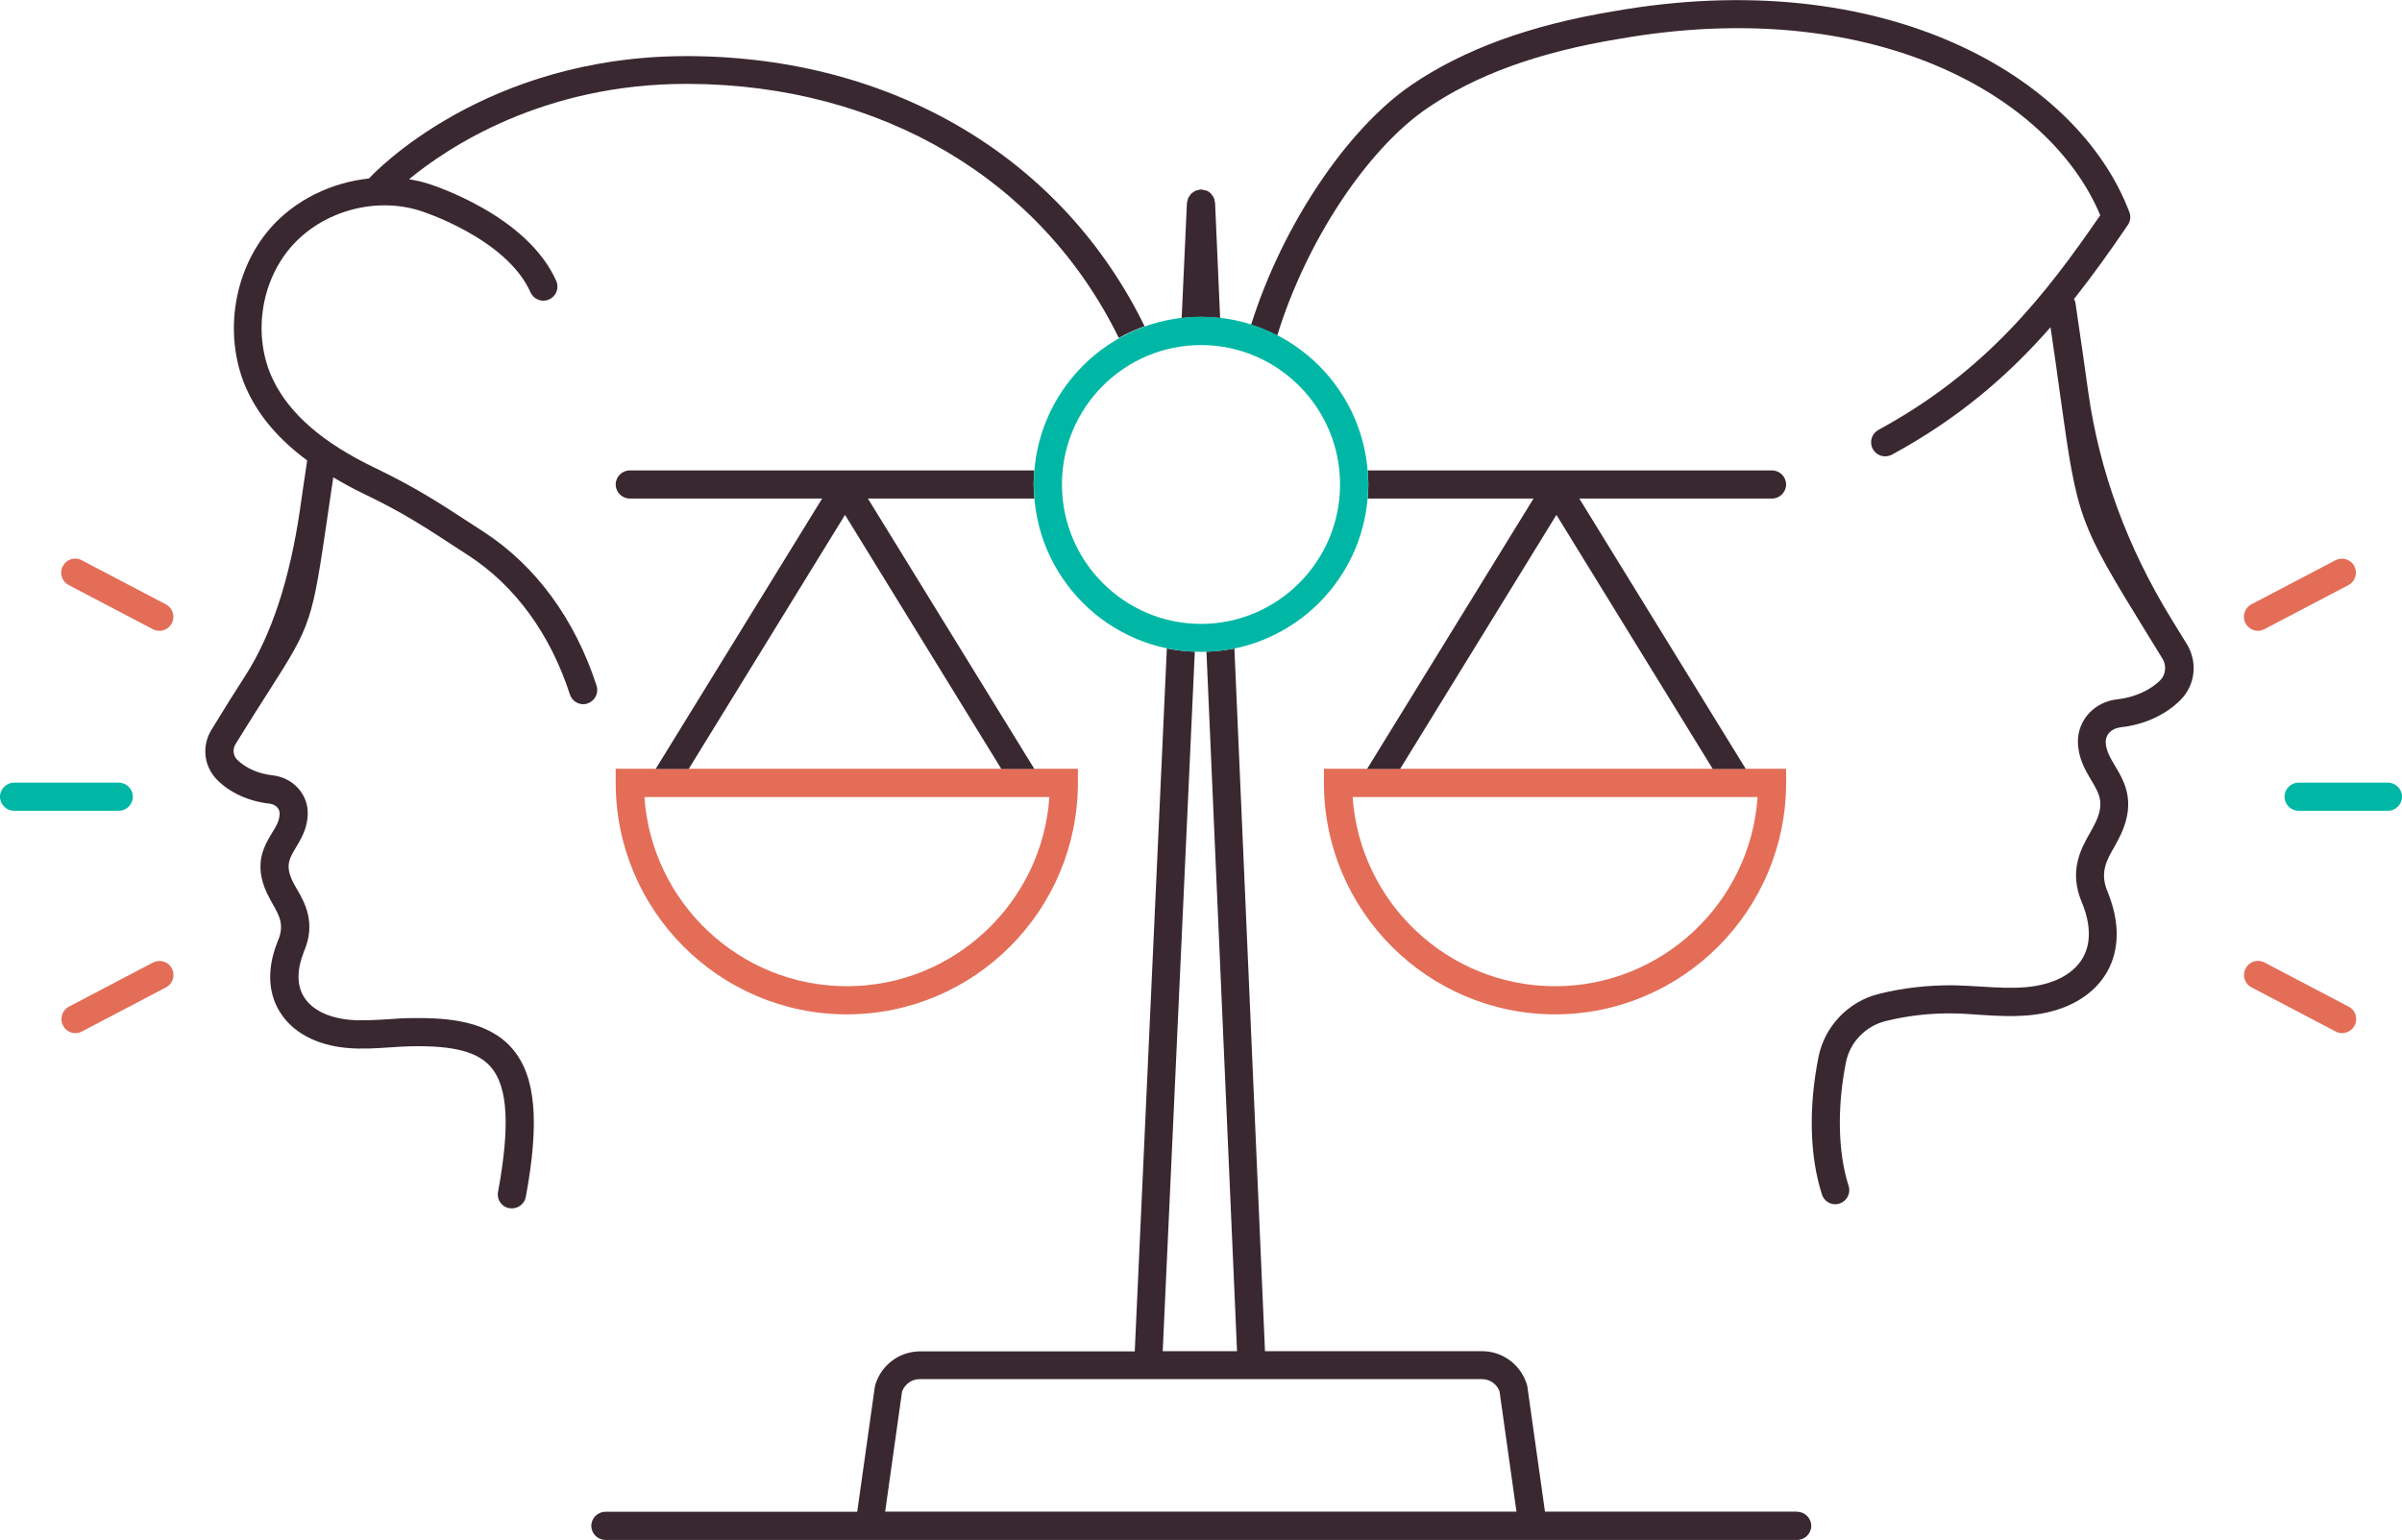 <?xml version="1.0" encoding="UTF-8"?>
<svg xmlns="http://www.w3.org/2000/svg" id="Layer_2" viewBox="0 0 128 82.06">
  <defs>
    <style>.cls-1{fill:#00b7a5;}.cls-2{fill:#e46d58;}.cls-3{fill:#3a2831;}</style>
  </defs>
  <g id="Integrity">
    <path class="cls-1" d="m127.25,43.21h-4.76c-.41,0-.75-.34-.75-.75s.34-.75.75-.75h4.76c.41,0,.75.34.75.75s-.34.75-.75.75Z"></path>
    <path class="cls-2" d="m124.81,55.06c-.12,0-.24-.03-.35-.09l-4.48-2.35c-.37-.19-.51-.65-.31-1.01.19-.37.64-.51,1.01-.31l4.48,2.35c.37.19.51.65.31,1.01-.13.25-.4.4-.67.4Z"></path>
    <path class="cls-2" d="m120.33,33.62c-.27,0-.53-.15-.67-.4-.19-.37-.05-.82.31-1.01l4.48-2.35c.37-.19.82-.05,1.01.31.19.37.05.82-.31,1.01l-4.48,2.35c-.11.06-.23.09-.35.09Z"></path>
    <path class="cls-1" d="m6.33,43.21H.75c-.41,0-.75-.34-.75-.75s.34-.75.75-.75h5.58c.41,0,.75.34.75.75s-.34.75-.75.75Z"></path>
    <path class="cls-2" d="m4.02,55.06c-.27,0-.53-.15-.66-.4-.19-.37-.05-.82.31-1.01l4.48-2.35c.37-.19.82-.05,1.01.31.19.37.05.82-.31,1.01l-4.48,2.35c-.11.06-.23.09-.35.09Z"></path>
    <path class="cls-2" d="m8.49,33.62c-.12,0-.24-.03-.35-.09l-4.48-2.35c-.37-.19-.51-.65-.31-1.01.19-.37.65-.51,1.01-.31l4.48,2.35c.37.19.51.65.31,1.01-.13.26-.39.4-.66.4Z"></path>
    <path class="cls-2" d="m45.13,54.06c-6.79,0-12.32-5.53-12.32-12.34v-.75h24.63v.75c0,6.8-5.52,12.34-12.32,12.34Zm-10.79-11.58c.39,5.63,5.08,10.08,10.79,10.08s10.41-4.46,10.79-10.08h-21.58Z"></path>
    <path class="cls-2" d="m82.87,54.06c-6.79,0-12.32-5.53-12.32-12.34v-.75h24.63v.75c0,6.8-5.53,12.34-12.32,12.34Zm-10.79-11.58c.39,5.63,5.08,10.08,10.79,10.08s10.41-4.46,10.79-10.08h-21.58Z"></path>
    <path class="cls-3" d="m94.44,25.07h-21.56c.02.25.04.5.04.75s-.02.5-.04.75h8.84l-8.87,14.41h1.76l8.33-13.54,8.33,13.54h1.76l-8.87-14.41h10.27c.41,0,.75-.34.75-.75s-.34-.75-.75-.75Z"></path>
    <path class="cls-3" d="m55.12,26.57c-.02-.25-.04-.5-.04-.75s.02-.5.04-.75h-21.56c-.41,0-.75.34-.75.75s.34.75.75.75h10.25l-8.87,14.41h1.76l8.33-13.54,8.33,13.54h1.76l-8.87-14.41h8.86Z"></path>
    <path class="cls-3" d="m61.01,17.42c-4.38-8.99-13.39-14.37-24.27-14.43-.05,0-.1,0-.15,0-10.78,0-16.64,6.22-16.89,6.48-.01.01-.01.03-.02.04-2.01.21-3.96,1.14-5.29,2.67-2.03,2.34-2.51,5.92-1.18,8.71.65,1.36,1.7,2.57,3.16,3.65-.15.97-.27,1.83-.38,2.59q-.82,5.61-2.91,8.87c-.49.76-1.08,1.69-1.81,2.89-.53.86-.41,1.95.29,2.66.68.7,1.71,1.16,2.8,1.28.27.03.55.22.54.53,0,.37-.18.67-.41,1.04-.45.75-1.07,1.79-.09,3.54l.11.2c.37.65.67,1.16.29,2.02-.72,1.79-.34,3.03.1,3.75.67,1.1,1.94,1.79,3.59,1.94.78.07,1.54.02,2.28-.03.39-.03.78-.05,1.17-.06,2.26-.04,3.53.3,4.23,1.12.9,1.06,1.01,3.17.37,6.64-.08.41.19.8.6.87.05,0,.09.01.14.01.35,0,.67-.25.74-.61.74-4,.53-6.43-.7-7.88-1.28-1.51-3.45-1.68-5.4-1.65-.41,0-.82.03-1.24.06-.71.04-1.38.09-2.04.03-1.16-.11-2.03-.54-2.45-1.23-.38-.62-.37-1.45,0-2.39.67-1.53.05-2.63-.37-3.35l-.11-.19c-.56-1-.32-1.39.07-2.04.27-.45.61-1.02.62-1.78.02-1.05-.79-1.93-1.88-2.05-.74-.08-1.45-.39-1.89-.84-.21-.21-.24-.56-.08-.82.73-1.19,1.32-2.11,1.8-2.86,2.26-3.54,2.28-3.65,3.13-9.46.08-.57.18-1.21.28-1.9.49.29,1.01.58,1.57.85,2.09,1,3.21,1.73,5.06,2.94l.57.37c2.49,1.62,4.36,4.18,5.41,7.41.1.32.4.52.71.52.08,0,.16-.01.23-.04.39-.13.61-.55.48-.95-1.16-3.56-3.24-6.39-6.02-8.2l-.57-.37c-1.84-1.2-3.05-1.99-5.23-3.04-2.77-1.33-4.54-2.87-5.42-4.69-1.09-2.27-.69-5.18.96-7.08,1.65-1.9,4.47-2.69,6.87-1.93.05.01,4.61,1.46,5.89,4.35.17.38.61.55.99.38.38-.17.55-.61.38-.99-1.56-3.52-6.61-5.11-6.82-5.18-.34-.11-.68-.18-1.02-.24,2.04-1.68,7.11-5.08,14.77-5.08.05,0,.09,0,.14,0,10.28.05,18.78,5.11,22.91,13.54.43-.24.89-.45,1.37-.62Z"></path>
    <path class="cls-3" d="m64,16.89c.34,0,.68.02,1.02.06l-.27-6.14s-.02-.09-.03-.13c0-.04-.01-.08-.03-.12-.03-.07-.07-.13-.12-.19,0-.01-.02-.03-.03-.04-.06-.07-.13-.12-.21-.16,0,0,0,0-.01,0-.07-.03-.14-.04-.21-.05-.03,0-.05-.02-.07-.02-.01,0-.02,0-.03,0-.01,0-.02,0-.04,0-.04,0-.08.02-.12.03-.04,0-.09.02-.13.03-.05.02-.09.05-.13.08-.04.03-.08.05-.11.08-.03.03-.06.07-.08.11-.03.04-.06.08-.08.12-.02.05-.03.1-.04.15,0,.04-.03.07-.03.11l-.28,6.14c.34-.04.68-.06,1.03-.06Z"></path>
    <path class="cls-3" d="m113,38.76c1.26-.13,2.43-.67,3.21-1.47.78-.79.91-2.01.32-2.97l-.8-1.3q-3.56-5.79-4.45-12.13c-.18-1.29-.4-2.84-.68-4.74-.01-.08-.04-.15-.08-.21,1.02-1.29,1.96-2.61,2.87-3.95.14-.2.17-.46.08-.69-2.75-7.24-13.07-13.24-27.48-10.7-4.46.74-7.99,2.03-10.78,3.93-3.46,2.37-6.9,7.54-8.54,12.78.48.15.95.35,1.39.58,1.53-4.98,4.75-9.9,7.99-12.12,2.61-1.78,5.93-2.99,10.19-3.69,13.37-2.37,22.95,2.89,25.68,9.39-2.93,4.26-6.09,8.33-11.82,11.44-.36.2-.5.65-.3,1.02.14.25.39.39.66.39.12,0,.24-.03.36-.09,3.63-1.97,6.26-4.29,8.45-6.79.21,1.41.38,2.63.52,3.66.92,6.59.96,6.71,4.65,12.71l.8,1.3c.22.36.17.84-.11,1.13-.54.55-1.4.93-2.3,1.03-1.22.13-2.12,1.11-2.1,2.28.02.87.39,1.49.71,2.03.47.78.77,1.3.08,2.54l-.12.22c-.5.88-1.19,2.08-.44,3.8.47,1.17.47,2.19,0,2.96-.51.84-1.57,1.38-2.98,1.51-.79.07-1.58.02-2.42-.03-.48-.03-.97-.06-1.45-.07-1.33-.01-2.68.13-3.99.46-1.62.4-2.88,1.72-3.21,3.34-.54,2.69-.48,5.3.18,7.35.1.32.4.52.71.52.08,0,.15-.01.23-.04.39-.13.61-.55.48-.94-.57-1.78-.62-4.18-.14-6.59.21-1.06,1.04-1.92,2.1-2.19,1.18-.29,2.38-.43,3.6-.41.46,0,.92.04,1.38.07.86.06,1.75.11,2.66.03,1.89-.17,3.35-.96,4.12-2.22.5-.83.93-2.25.1-4.32-.46-1.05-.08-1.71.36-2.47l.13-.24c1.11-2,.41-3.17-.11-4.04-.26-.44-.49-.82-.5-1.29,0-.39.32-.71.76-.76Z"></path>
    <path class="cls-3" d="m95.75,80.56h-13.42l-.94-6.67s-.01-.08-.03-.12c-.33-1.05-1.29-1.76-2.39-1.76h-11.56l-1.63-37.45c-.48.1-.99.15-1.49.17l1.63,37.28h-3.96l1.71-37.28c-.51-.02-1.01-.07-1.49-.17l-1.71,37.46h-11.43c-1.1,0-2.06.71-2.39,1.76-.01.04-.02.08-.03.12l-.94,6.67h-13.42c-.41,0-.75.34-.75.75s.34.75.75.75h63.51c.41,0,.75-.34.75-.75s-.34-.75-.75-.75Zm-48.58,0l.9-6.4c.15-.4.52-.66.94-.66h29.96c.42,0,.8.26.94.66l.9,6.4h-33.64Z"></path>
    <path class="cls-1" d="m64,34.74c-4.92,0-8.91-4-8.91-8.93s4-8.93,8.91-8.93,8.91,4,8.91,8.93-4,8.93-8.91,8.93Zm0-16.35c-4.09,0-7.41,3.33-7.41,7.43s3.33,7.43,7.41,7.43,7.41-3.33,7.41-7.43-3.33-7.43-7.41-7.43Z"></path>
  </g>
</svg>
